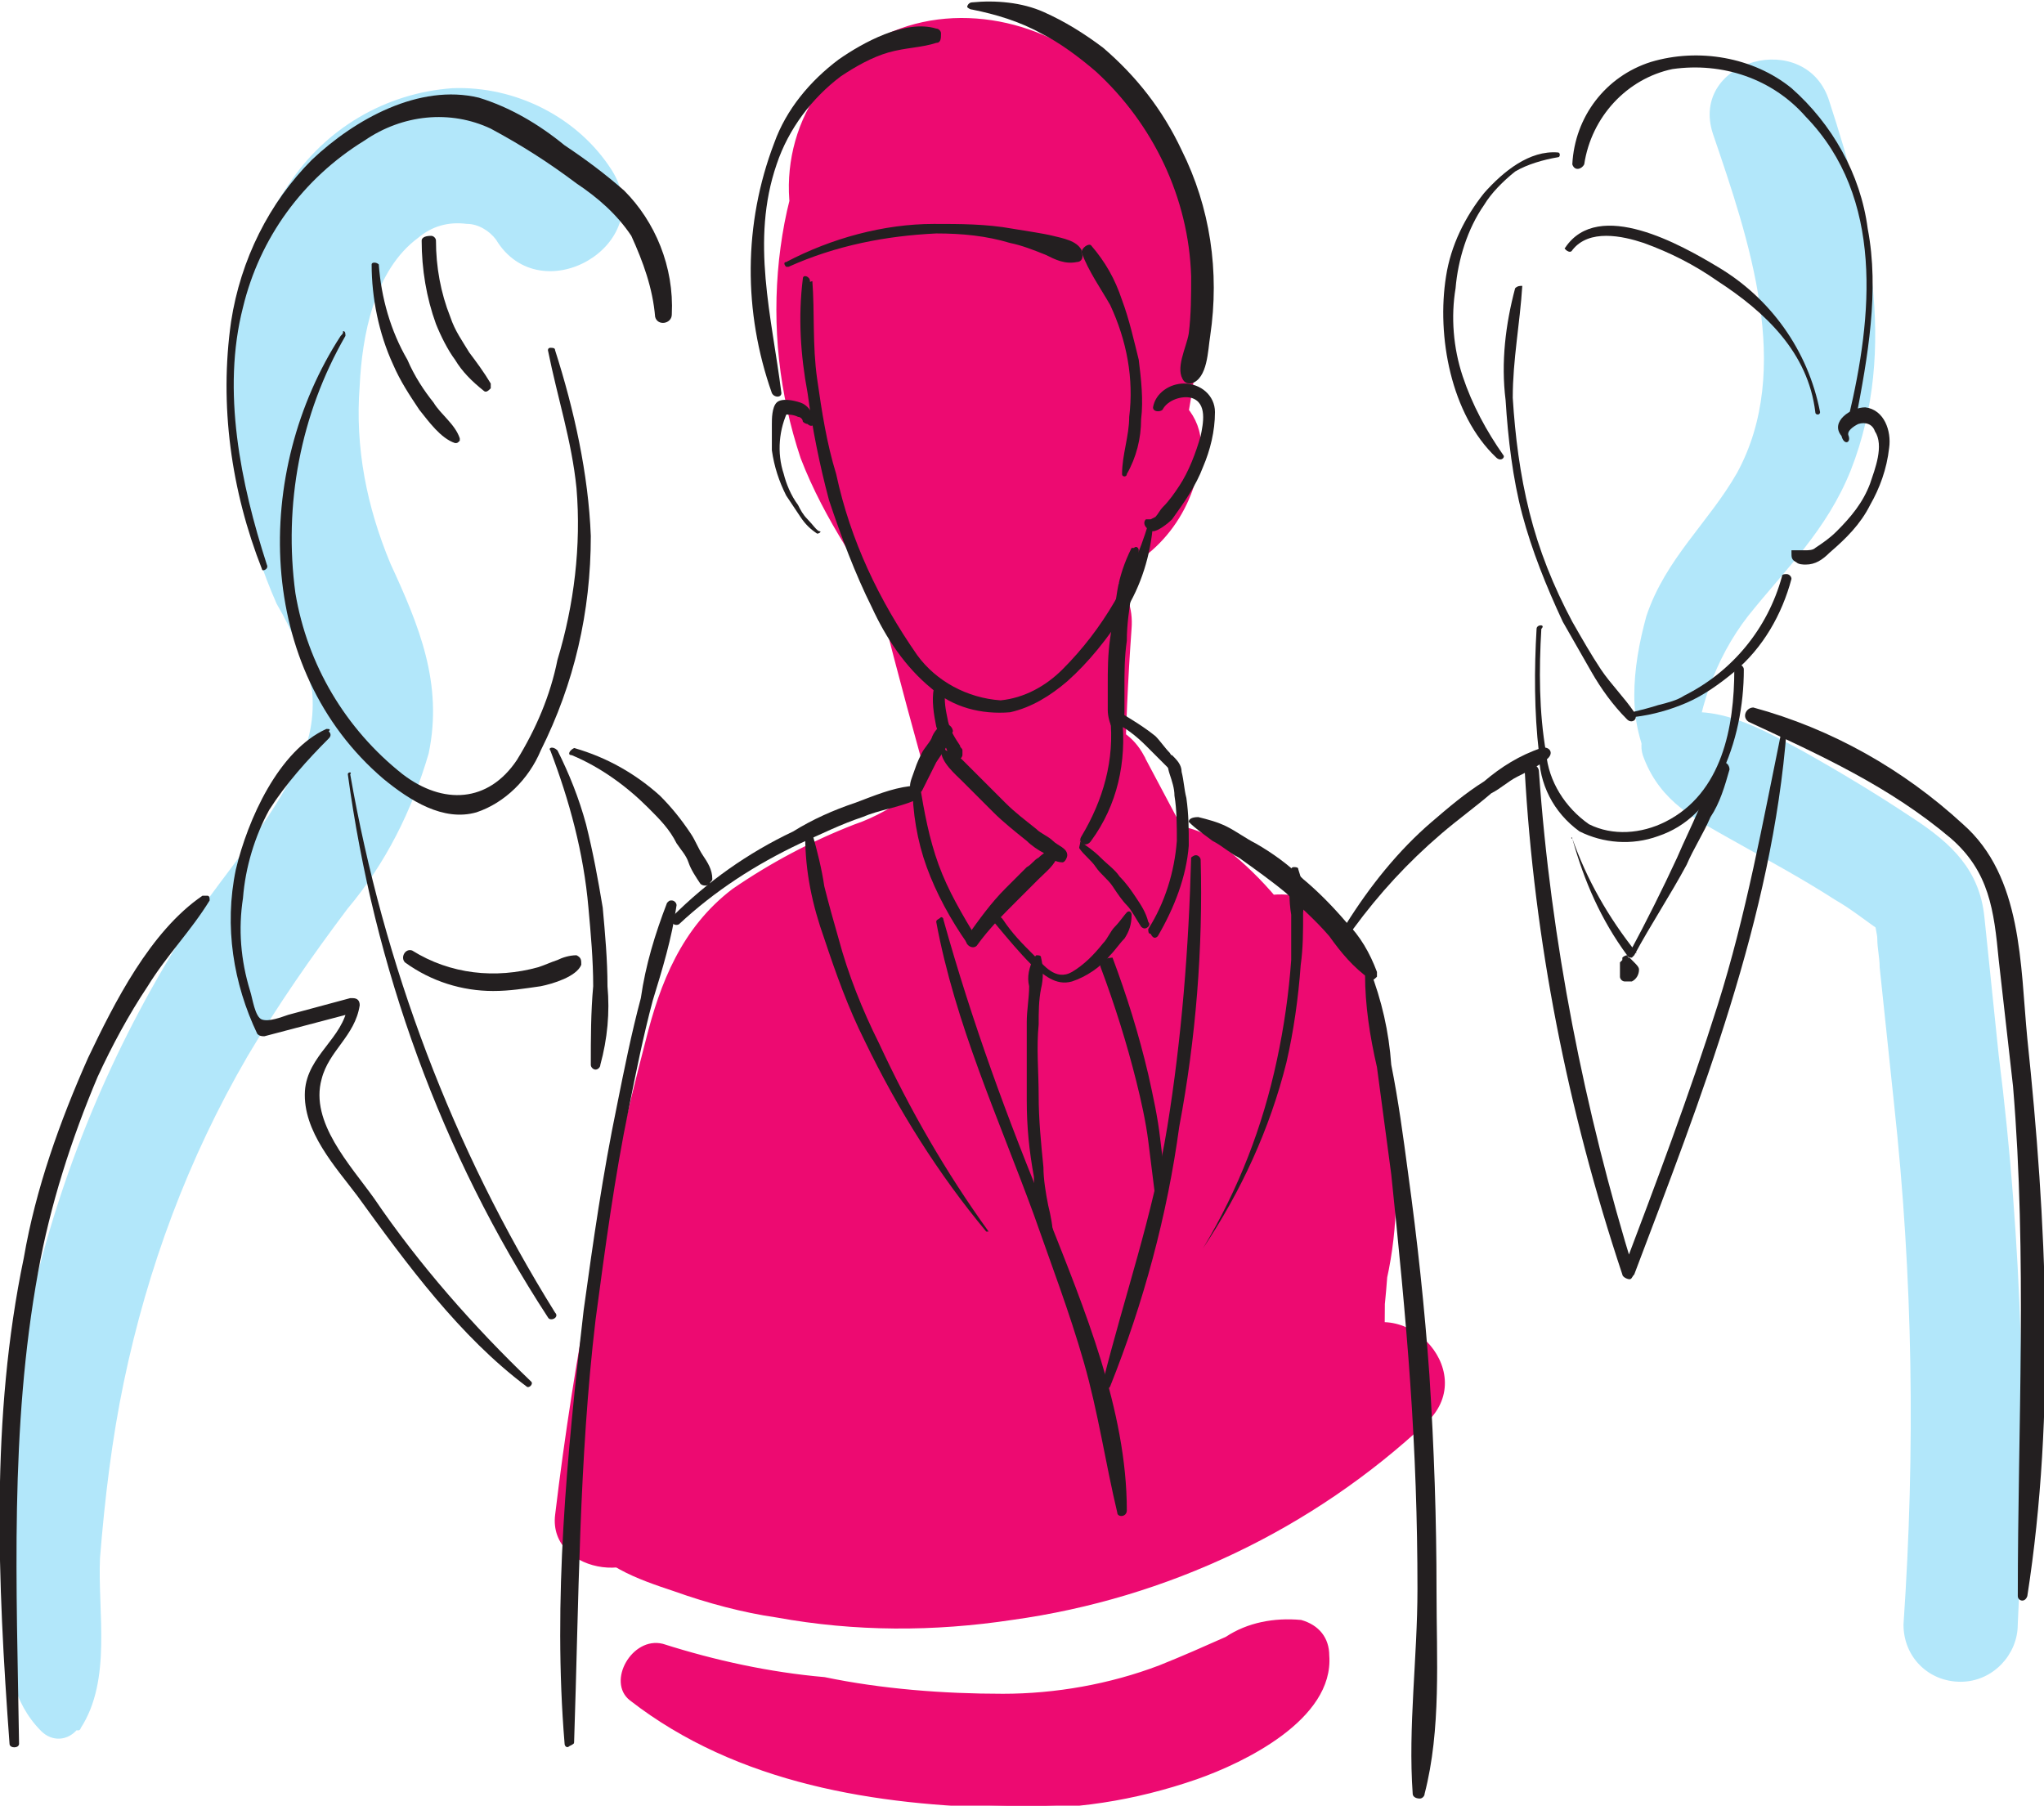 <?xml version="1.0" encoding="utf-8"?>
<!-- Generator: Adobe Illustrator 25.0.0, SVG Export Plug-In . SVG Version: 6.00 Build 0)  -->
<svg version="1.1" id="Layer_1" xmlns="http://www.w3.org/2000/svg" xmlns:xlink="http://www.w3.org/1999/xlink" x="0px" y="0px"
	 viewBox="0 0 85.8 75.8" style="enable-background:new 0 0 85.8 75.8;" xml:space="preserve">
<style type="text/css">
	.st0{fill:#ED0A71;}
	.st1{fill:#ED0A71;stroke:#ED0A71;stroke-width:0.196;stroke-miterlimit:10;}
	.st2{fill:#B2E7FA;stroke:#B2E7FA;stroke-width:0.196;stroke-miterlimit:10;}
	.st3{fill:#231F20;}
</style>
<g id="Layer_2_1_">
	<g id="Color">
		<path class="st0" d="M24.3,64.2c0.7,1.5,2.5,2.1,4,2.6c1.4,0.5,2.9,0.9,4.3,1.1c3.3,0.6,6.6,0.6,9.9,0.1
			c6.5-0.9,12.6-3.8,17.4-8.3c2.3-2.2-1.2-5.7-3.5-3.5c-3.9,3.6-8.8,6-14.1,7c-2.6,0.5-5.3,0.7-8,0.4c-1.2-0.1-2.5-0.3-3.7-0.5
			c-0.7-0.2-1.3-0.3-2-0.5c-0.5-0.1-1.4-0.2-1.7-0.6C25.5,60.7,23.5,62.6,24.3,64.2L24.3,64.2z"/>
		<path class="st1" d="M26.5,71.3c4.5,3.5,10.3,4.4,15.8,4.5c2.7,0.1,5.3-0.3,7.9-1.2c2-0.7,5.7-2.5,5.5-5.1c0-0.7-0.4-1.2-1.1-1.4
			c-1.1-0.1-2.2,0.1-3.1,0.7c-0.9,0.4-1.8,0.8-2.8,1.2c-2.1,0.8-4.4,1.2-6.6,1.2c-2.5,0-5.1-0.2-7.5-0.7c-2.3-0.2-4.6-0.7-6.8-1.4
			C26.6,68.8,25.6,70.6,26.5,71.3z"/>
		<path class="st1" d="M27.8,64.1c0.9-5.4,2-10.7,3.5-15.9c0.4-1.3,0.7-2.6,1.1-3.9c0.2-0.8,0.6-1.6,1.1-2.4c1.1-1,2.4-1.7,3.8-2.1
			c4-1.6,7.8-3.8,8.1-8.7c0-2.6-0.7-5.2-2.2-7.4c-1.2-2-2.8-3.9-3.6-6.2c-0.9-2.3-1.1-4.7-0.8-7.1c0.1-1,0.6-1.9,1.2-2.6
			c0.3-0.3,0.8-0.3,1.1,0l0.7-5.4c-3.2,0.7-6,2.7-7.8,5.5h5.1c0.1,0.2,0,0.2-0.1-0.2c0,0.3,0,0.3,0-0.1c0,0.6,0.3-0.7,0.1-0.3
			c0.1-0.4,0.5-0.7,1-0.7c0.2,0,0.4,0,0.6,0c0.1,0,0.7,0.2,0.7,0.2c0.7,0.3,1.3,0.9,1.6,1.6c0.8,1.7,1.1,3.5,0.9,5.3
			c-0.1,2.3-0.6,4.6-1.5,6.7c-0.8,2.1,1.7,4.5,3.8,3.8c2.3-0.7,3.9-2.8,4.1-5.2c0.3-2.6-3.4-3.9-5-2.1c-3.4,3.6-5.5,8.2-5.9,13.1
			h5.8c0.2-7.7,0.8-15.4,1.7-23c0-1.7-1.3-3-2.9-3.1c-1.1,0-2.2,0.6-2.7,1.6c-3,5.2-4.4,11.1-4.3,17.1c0.1,4,6.2,4,6.2,0L42.9,8.8
			c0-1.4-1-2.6-2.3-3c-1.4-0.4-2.8,0.2-3.5,1.4c-2.2,5.3-1.8,10.8-0.5,16.3s2.9,10.9,4.4,16.3c0.9,3.4,6.5,2.8,6.3-0.8
			c-0.3-4.2-0.2-8.4,0.1-12.6c0.3-3.5-5.4-4.3-6.2-0.8c-1.2,5.2-0.2,10.6,2.8,15.1c0.9,1.5,2.8,1.9,4.2,1.1c1.4-0.9,1.9-2.7,1.1-4.2
			c-0.9-1.8-1.7-3.5-2.5-5.3l-5.4,3.1c0.9,1.3,2,2.5,3.3,3.5c1.3,1.2,3.3,1.1,4.5-0.2c0.9-1,1.1-2.4,0.5-3.6L48,31.9
			c-1.5-3.2-7.1-0.9-5.8,2.4c0.5,1.3,1,2.6,1.6,3.8l5.8-2.5l-0.9-1.5c-1-1.5-3-2-4.5-1c-1.2,0.7-1.7,2.1-1.4,3.5l1.5,6.2l4.8-3.7
			c0.3,0.2-0.1-0.1-0.2-0.3c0,0-0.1-0.6-0.1-0.3l-5,2.9l4.6,2.7c1.5,0.8,3.3,0.5,4.3-0.9c1-1.3,0.9-3.2-0.3-4.4l-1.9-2.2
			c-2.5-2.9-7.5,0.9-5.3,4.1c1.3,1.9,3,3.6,4.9,5c1.5,0.9,3.4,0.5,4.4-0.9c1-1.4,0.9-3.3-0.3-4.5L50.2,36l-3.4,5.8
			c1,0.4,1.9,1,2.6,1.7c3.2,3.1,8.1-1.8,4.9-4.9l-2.9-2.8l-5,5c0.6,0.5,1.2,1.1,1.7,1.7c-0.4-0.5,0.2,0.3,0.2,0.4
			c0.3,0.4,0.5,0.8,0.7,1.2c0.1,0.1,0.5,1,0.2,0.4c0.1,0.3,0.2,0.6,0.4,1c0.3,0.8,0.5,1.6,0.6,2.4c0.1,0.3,0.1,0.7,0.2,1.1
			s0.1,0.5,0.1,0.7c0-0.3,0-0.3,0,0c0.1,0.8,0.2,1.6,0.2,2.4c0.1,1.7,0.1,3.4,0.1,5.1h7.1c-0.3-4.8-1.8-9.4-4.5-13.3
			c-0.7-1.2-2.1-1.9-3.5-1.7c-1.4,0.2-2.5,1.2-2.9,2.5c-0.9,3.8-1.3,7.6-1.2,11.5l6.8-0.9c-0.7-3.7-1-7.4-0.7-11.2h-7
			c-0.2,5.4-0.6,10.8-1.2,16.2l7-1c-0.6-4.4-0.7-8.8-0.2-13.3h-7.1c0.5,3.6,0,7.3-1.5,10.7l6.5,0.8c-0.7-4.4-0.7-8.8,0-13.2l-7-0.9
			c-0.4,4.4-1.1,8.7-2.2,13l3.4-2.6c0.5,0,1,0.3,1.4,0.7C44,54,44,54,44.2,54.4c-0.1-0.2-0.1-0.4-0.2-0.6c-0.1-0.4-0.1-0.4,0,0
			c0-0.2,0-0.4,0-0.6c0-0.4,0-0.7,0-1.1c0.2-2.3,0.6-4.6,1.1-6.8c0.4-1.8-0.6-3.7-2.4-4.3c-1.9-0.5-3.8,0.6-4.3,2.5
			c-0.6,2.2-1.6,4.3-2.8,6.3l6.4,0.8c-0.6-2.3-0.3-4.8,0.7-6.9c0.9-1.5,0.5-3.4-0.9-4.5c-1.4-1.1-3.3-1-4.6,0.3
			c-1.3,1.3-2.8,2.4-4.5,3.1l5.1,3.9c0.5-1.4,1.4-2.7,2.5-3.7c2.8-2.7-0.9-7.7-4.2-5.4c-3.5,2.4-6.1,5.8-7.4,9.9
			c-0.4,1.5,0.3,3.1,1.6,3.9c1.4,0.8,3.1,0.5,4.2-0.5c1.5-1.4,3.4-4,2.8-6.2c-0.6-2.1-2.8-3.3-5-2.7c-0.6,0.2-1.1,0.5-1.5,0.9
			C29,44,28.7,46,28.3,48.2L27,54.7l6.8,0.9c-0.1-1.6-0.7-3-1.8-4.1c-1-1-2.5-1.3-3.8-0.7c-1.3,0.6-2.1,1.8-2.1,3.2
			c-0.2,2.1,0,4.2,0.4,6.3l6.3-2.7C32,56.1,30.6,55,29,54.4c-2.6-0.9-4.9,1.9-4.3,4.3c0.6,2.2,1.8,4.1,3.5,5.6l3.4-5.8l-2.8-1.1
			l-1.9,6.7c3.4,0.8,6.9-0.5,9-3.2c2.3-2.9,2.7-6.5,3-10c0-1.7-1.3-3.2-3-3.4c-1.6-0.2-3.5,0.8-3.8,2.5c-0.5,3.3-1.1,6.5-1.6,9.8
			l5.2-2.1c-0.2-0.1-0.4-0.2-0.6-0.3c0.2,0.2,0.2,0.2,0,0s-0.2-0.2,0,0s0.1,0.3,0-0.1l-3.4,4.5c2.4,0.3,4.6,1.2,6.5,2.7l3.5-6
			l-4.7-0.9l-1,7.1c3.9-0.2,7.8-1.1,11.3-2.7l-5-5l-3,4.7c-0.9,1.6-0.5,3.6,0.9,4.7c1.3,1,3.6,1.2,4.8-0.3c3.7-4.6,6.7-9.7,8.9-15.2
			h-7l0.7,2.8c0.9,3.5,6,3.4,7,0c0.9-3,1.3-6.2,1.1-9.4h-7.2l0.6,9.9l7.1-1l-0.6-3.2c-0.6-1.9-2.6-3-4.5-2.5
			c-1.5,0.5-2.6,1.9-2.6,3.5c0.1,0.9,0,1.9-0.3,2.8c0.1-0.3,0-0.2-0.1,0.1c0-0.1,0.1-0.3,0.3-0.3c-0.4,0.2-0.4,0.2-0.1,0.1
			s0.4-0.1-0.1-0.1c-2,0-3.6,1.6-3.6,3.6l0,0c0.2,2.8,2.4,5,5.2,5.2c2.5,0.2,4.9-1.2,6-3.4c1.1-2.3,1-4.7,1-7.2v-8l-6.8,1.8
			c1.4,2.1,1.8,4.8,0.9,7.2l7,1.9c0.8-4.8,0.6-9.7-0.7-14.4c-0.5-1.9-2.5-3.1-4.5-2.5s-3.1,2.5-2.5,4.5c1,4.3,1.1,8.7,0.5,13
			c-0.3,1.9,0.5,3.9,2.5,4.5c1.7,0.5,4.2-0.6,4.5-2.5c0.9-5.6,0.7-11.3-0.6-16.8l-7,1.9c1,3.4,1.3,7,0.7,10.5
			c-0.5,1.9,0.6,3.9,2.5,4.5c1.9,0.5,3.9-0.6,4.5-2.5c1.3-4.3,0.8-9-1.6-12.8c-1.9-3-6.8-1.8-6.8,1.8c0,3.3,0,6.6,0,9.9
			c0,0.3,0,0.6,0,0.9c0,0.1-0.1,1,0,0.6s-0.2,0.6-0.2,0.5c0.2-0.5-0.2,0.1,0,0c0.2-0.2,0.5-0.4,0.8-0.5c-0.6,0.2,0.5,0,0,0
			s0.5,0.2,0.7,0.2l-0.2-0.1c0.7,0.4,1.1,1.2,1.1,2l-3.6,3.6c2.5,0.1,4.8-1.2,6.1-3.3c1.1-2,1.6-4.3,1.4-6.6l-7.1,1l0.6,3.2
			c0.6,1.9,2.6,3,4.5,2.5c1.6-0.4,2.6-1.9,2.6-3.5l-0.6-9.9c0-2-1.6-3.6-3.6-3.6c-2,0-3.6,1.6-3.6,3.6c0.1,2.5-0.1,5-0.9,7.4h7
			l-0.7-2.8c-0.5-1.6-1.9-2.6-3.5-2.7c-1.6,0.1-3,1.1-3.5,2.7c-1.8,4.3-4.2,8.4-7,12.1l5.7,4.4l3-4.7c0.8-1.4,0.6-3.2-0.6-4.4
			c-1.2-1.1-2.9-1.3-4.4-0.6c-2.4,1.1-5,1.6-7.7,1.7c-1.8,0-3.3,1.4-3.5,3.1c-0.3,1.8,0.8,3.5,2.6,4l4.8,0.9c1.5,0.4,3.2-0.3,4-1.7
			c0.8-1.4,0.6-3.2-0.6-4.3c-3.3-2.8-7.4-4.4-11.6-4.7c-2.3-0.2-4.1,2.4-3.4,4.5c0.7,2.3,2.4,4.2,4.7,5c1.9,0.5,3.8-0.6,4.3-2.5
			c0.5-3.3,1-6.5,1.6-9.8L31.8,51c0,1.8-0.4,3.6-1.1,5.2c-0.2,0.3-0.3,0.4-0.1,0.2c-0.2,0.2-0.3,0.4-0.5,0.5c-0.4,0.5,0.1,0-0.4,0.3
			c-0.4,0.2-0.4,0.2-0.1,0.1c-0.2,0.1-0.4,0.1-0.7,0.2c0.4,0,0.3,0-0.1,0c0.3,0.1,0.3,0.1-0.1,0c-1.8-0.6-3.8,0.4-4.4,2.2
			c-0.6,1.8,0.4,3.8,2.2,4.4c0.1,0,0.2,0.1,0.4,0.1l2.8,1.1c3.2,1.2,5.9-3.6,3.4-5.8c-0.8-0.6-1.4-1.5-1.7-2.6l-4.2,4.1
			c-0.1,0-0.2-0.1-0.3-0.2l0.1,0.1c1,1.6,3.2,2.1,4.8,1.1c1.3-0.8,1.9-2.3,1.5-3.8c-0.3-1.5-0.4-2.9-0.2-4.4l-5.9,2.5
			c-0.2-0.2-0.2-0.5-0.3-0.8c0,1.7,1.3,3.2,3,3.4c1.7,0.2,3.3-0.8,3.8-2.5l1.1-5.5l0.5-2.7l0.1-0.5c0.2-0.6,0.1-0.6,0-0.2
			c-0.3,0.2-0.5,0.6-0.9,0.6h-1.8h0.2l-1.5-0.9L31,47l-0.4-2.7c0.2-0.5-0.5,0.8-0.3,0.5c-0.2,0.3-0.5,0.5-0.8,0.8l5.8,3.3
			c0.8-2.3,2.2-4.3,4.2-5.7l-4.2-5.4c-1.9,1.9-3.4,4.2-4.3,6.7c-0.4,1.4,0.1,2.8,1.2,3.6c1.1,0.8,2.6,0.9,3.8,0.3
			c2.2-1,4.2-2.4,5.9-4.2l-5.5-4.2c-2,3.8-2.5,8.1-1.5,12.2c0.8,3,4.8,3.3,6.4,0.8c1.5-2.5,2.7-5.1,3.5-7.9l-6.8-1.9
			c-1.1,5.4-4,16.5,4.4,17.3c1.6,0,3-1.1,3.4-2.6c1.2-4.9,2-9.8,2.5-14.9c0-1.8-1.3-3.3-3.1-3.5c-1.6-0.2-3.6,0.8-3.9,2.5
			c-0.9,5.6-0.9,11.4,0,17c0.5,3,5.2,3.5,6.5,0.8c2.2-4.4,3.1-9.4,2.5-14.2c0.1-2-1.4-3.6-3.4-3.7s-3.6,1.4-3.7,3.4
			c0,0.1,0,0.3,0,0.4C43.2,50.9,43.3,56,44,61c0.2,1.7,2.4,2.8,3.9,2.5c1.7-0.3,3-1.7,3-3.5c0.6-5.4,0.9-10.8,1-16.2
			c0-1.9-1.6-3.5-3.5-3.5S45,41.9,45,43.9c-0.2,4.4,0.1,8.7,1.1,13c0.8,3.8,6.9,3,6.8-0.9c-0.1-3.2,0.2-6.5,1-9.6l-6.4,0.8
			c2,2.9,3.3,6.2,3.5,9.7c0.1,2,1.8,3.5,3.7,3.3c1.8-0.1,3.3-1.5,3.3-3.3c0.2-7.4-0.3-16.2-6.6-21.2c-1.4-1.3-3.6-1.3-5,0
			c-1.4,1.4-1.4,3.6,0,5l2.9,2.8l4.9-4.9c-1.6-1.5-3.6-2.7-5.7-3.4c-3.4-1.2-5.7,3.4-3.4,5.8l4.2,4.2l4.1-5.4
			c-1-0.7-1.8-1.6-2.5-2.5l-5.3,4.1l2,2.2l4.1-5.3l-4.6-2.7c-2.1-1.2-5.2,0.3-5,2.9c0.1,2.6,1.4,4.9,3.6,6.3
			c2.5,1.7,5.5-1.1,4.8-3.7L49,34.9l-5.9,2.5l1,1.5c0.9,1.5,2.9,2,4.4,1.2c1.5-0.9,2-2.9,1.1-4.4L48,31.9L42.5,35l1.5,3.1l5-3.8
			c-0.9-0.6-1.7-1.4-2.3-2.2c-0.8-1.5-2.7-2.1-4.2-1.3c-1.5,0.8-2.1,2.7-1.3,4.2c0,0.1,0.1,0.2,0.1,0.2c0.9,1.8,1.7,3.5,2.6,5.3
			l5.3-3.1c-2-3-2.8-6.7-2-10.3L41,26.3c-0.4,4.2-0.4,8.4-0.2,12.6l6.3-0.8C45.7,33,44.3,27.9,43,22.8c-1.1-4.4-1.9-8.9-0.2-13.2
			l-6.2-0.8L37,22.6h6.2c-0.2-4.9,0.9-9.7,3.3-14l-5.7-1.6c-0.8,7.6-1.3,15.3-1.5,23c-0.1,1.6,1.1,3,2.8,3.1c1.6,0.1,3-1.1,3.1-2.8
			c0-0.1,0-0.2,0-0.3c0.3-3.4,1.8-6.5,4.2-8.9l-4.9-2.9c-0.1,0.5-0.1,0.2,0.1,0.2L48,23c2.8-6.2,3.8-15.7-2.3-20.3
			c-2.7-2.1-6.7-2.6-9.6-0.5c-2.8,2-3.7,5.8-2.1,8.9c0.9,1.4,2.7,1.9,4.1,1c0.4-0.3,0.8-0.6,1-1c0.9-1.5,2.5-2.5,4.2-2.9
			C46,7.6,46,4.1,44,2.8c-2.5-1.5-5.8-1.2-8,0.8c-2.1,1.8-2.9,4.6-3.2,7.3c-0.3,2.8,0,5.6,0.9,8.3c1,2.6,2.6,4.8,4.1,7.1
			c1,1.6,2.5,4,1.6,5.9c-0.1,0.2-0.2,0.4-0.4,0.6c-0.2,0.2-0.4,0.4-0.6,0.6c-0.8,0.5-1.6,1-2.5,1.3c-1.8,0.7-3.5,1.6-5.1,2.7
			c-2.1,1.6-3,3.9-3.6,6.3c-1.7,6.5-3,13.2-3.8,19.9C23.1,66,27.3,66.6,27.8,64.1L27.8,64.1z"/>
		<path class="st2" d="M69.1,31.8c0.7,1.8,2.1,2.5,3.7,3.4s2.9,1.6,4.3,2.5c0.7,0.4,1.3,0.9,1.9,1.3l-0.2-0.3c0,0.2,0.1,0.5,0.1,0.7
			c0,0.4,0.1,0.8,0.1,1.2c0.2,1.9,0.4,3.8,0.6,5.7c0.8,7.3,0.9,14.6,0.4,21.9c0,1.3,1,2.3,2.3,2.3c1.3,0,2.3-1.1,2.3-2.3
			c0.4-8,0.2-16-0.8-23.9c-0.2-1.9-0.4-3.9-0.6-5.8s-1.3-3-3-4.1c-1.5-1-3-1.9-4.6-2.8c-1.7-0.9-3.7-2.1-5.7-1.4
			C69.2,30.4,68.8,31.1,69.1,31.8L69.1,31.8z"/>
		<path class="st2" d="M71,32.2c0.1-2.3,0.9-4.6,2.3-6.4c1.6-2,3.3-3.6,4.3-6.1c2-5.1,0.7-10.5-0.9-15.4c-0.9-3-5.7-1.7-4.7,1.3
			c1.5,4.4,3.4,9.9,1,14.3c-1.2,2.1-3,3.6-3.8,6c-0.3,1.1-0.5,2.2-0.5,3.3c0,1.2,0.3,2.3,0.9,3.3C70,33.3,71,32.9,71,32.2L71,32.2z"
			/>
		<path class="st2" d="M3.3,72.5c1.3-2,0.7-4.8,0.8-7.1c0.2-2.5,0.5-5,1-7.4c1-4.8,2.7-9.4,5.2-13.7c1.3-2.2,2.7-4.2,4.2-6.2
			c1.6-1.9,2.7-4.1,3.4-6.5c0.6-2.9-0.4-5.3-1.6-7.9c-1-2.4-1.5-4.9-1.3-7.5c0.1-2.1,0.6-4.9,2.5-6.3c0.6-0.5,1.3-0.7,2.1-0.6
			c0.5,0,1,0.3,1.3,0.7c1.8,3,6.6,0.2,4.7-2.8c-1.4-2.2-4-3.5-6.6-3.4c-2.8,0.2-5.3,1.7-6.8,4c-3.5,5-2.8,12.3-0.5,17.5
			c0.7,1.2,1.2,2.4,1.5,3.7c0.1,1.1-0.1,2.2-0.6,3.1c-1.1,2.4-3,4.5-4.5,6.7C5,43.6,2.8,48.8,1.5,54.2c-0.8,3.1-1.2,6.3-1.3,9.5
			c0,1.5,0,3,0.1,4.5c0.1,1.6,0.3,3.2,1.5,4.4c0.4,0.4,1,0.4,1.4-0.1C3.3,72.6,3.3,72.5,3.3,72.5z"/>
	</g>
	<g id="Lines">
		<path class="st3" d="M0.8,73.2c-0.1-6.6-0.4-13.2,0.8-19.8c0.5-2.8,1.4-5.6,2.5-8.2c0.6-1.3,1.3-2.6,2.1-3.8
			C7,40.1,8,39.1,8.8,37.8c0-0.1,0-0.2-0.1-0.2c0,0-0.1,0-0.2,0c-2.2,1.5-3.7,4.5-4.8,6.8c-1.2,2.7-2.2,5.5-2.7,8.4
			c-1.4,6.7-1.1,13.6-0.6,20.4C0.4,73.4,0.8,73.4,0.8,73.2z"/>
		<path class="st3" d="M13.7,30.6c-2,0.9-3.3,3.8-3.8,5.9c-0.5,2.4-0.1,4.8,0.9,6.9c0.1,0.1,0.2,0.1,0.3,0.1l3.8-1l-0.3-0.3
			c-0.2,1.4-1.7,2.1-1.8,3.6c-0.1,1.7,1.3,3.2,2.2,4.4c2.1,2.9,4.3,5.9,7.1,8c0.1,0.1,0.3-0.1,0.2-0.2c-2.4-2.3-4.7-4.9-6.6-7.7
			c-1-1.4-2.7-3.2-2.2-5c0.3-1.2,1.4-1.8,1.6-3.1c0-0.2-0.1-0.3-0.3-0.3c0,0-0.1,0-0.1,0l-2.6,0.7c-0.3,0.1-0.8,0.3-1.1,0.2
			s-0.4-0.9-0.5-1.2c-0.4-1.3-0.5-2.6-0.3-3.9c0.1-1.3,0.5-2.6,1.1-3.7c0.7-1.1,1.6-2.1,2.5-3c0.1-0.1,0.1-0.2,0-0.3
			C13.9,30.6,13.8,30.6,13.7,30.6L13.7,30.6z"/>
		<path class="st3" d="M14.6,32.5c1.1,8.1,3.9,15.9,8.4,22.8c0.1,0.2,0.5,0,0.3-0.2c-4.3-6.9-7.2-14.6-8.6-22.6
			C14.8,32.4,14.6,32.4,14.6,32.5L14.6,32.5z"/>
		<path class="st3" d="M15.6,11.1c0,1.4,0.3,2.9,0.9,4.2c0.3,0.7,0.7,1.3,1.1,1.9c0.4,0.5,0.9,1.2,1.5,1.4c0.1,0,0.1,0,0.2-0.1
			c0,0,0,0,0-0.1c-0.2-0.6-0.8-1-1.1-1.5c-0.4-0.5-0.8-1.1-1.1-1.8c-0.7-1.2-1.1-2.6-1.2-4C15.8,11,15.6,11,15.6,11.1L15.6,11.1z"/>
		<path class="st3" d="M17.7,10.1c0,1.2,0.2,2.4,0.6,3.5c0.2,0.5,0.5,1.1,0.8,1.5c0.3,0.5,0.7,0.9,1.2,1.3c0.1,0.1,0.2,0,0.3-0.1
			c0-0.1,0-0.1,0-0.2c-0.3-0.5-0.6-0.9-0.9-1.3c-0.3-0.5-0.6-0.9-0.8-1.5c-0.4-1-0.6-2.1-0.6-3.2c0-0.1-0.1-0.2-0.2-0.2
			C17.8,9.9,17.7,10,17.7,10.1z"/>
		<path class="st3" d="M11.2,23.7c-1.1-3.4-1.9-7.3-1-10.8c0.7-2.9,2.5-5.4,5.1-7c1.6-1.1,3.6-1.3,5.3-0.5c1.3,0.7,2.4,1.4,3.6,2.3
			c0.9,0.6,1.7,1.3,2.3,2.2c0.5,1.1,0.9,2.2,1,3.4c0.1,0.4,0.7,0.3,0.7-0.1c0.1-2-0.7-3.9-2-5.2c-0.8-0.7-1.6-1.3-2.5-1.9
			c-1.1-0.9-2.3-1.6-3.6-2c-2.5-0.6-5.2,0.9-7,2.6c-1.8,1.8-3,4.2-3.4,6.8c-0.5,3.5,0,7.1,1.3,10.4C11,24,11.3,23.9,11.2,23.7
			L11.2,23.7z"/>
		<path class="st3" d="M14.3,14.1c-3.7,5.7-3.6,14,1.8,18.6c1.1,0.9,2.5,1.8,3.9,1.4c1.2-0.4,2.2-1.4,2.7-2.6c1.4-2.8,2.1-5.8,2.1-9
			c-0.1-2.6-0.7-5.3-1.5-7.8c0-0.1-0.1-0.1-0.2-0.1c-0.1,0-0.1,0.1-0.1,0.1c0.4,2,1,3.8,1.2,5.8c0.2,2.4-0.1,4.9-0.8,7.2
			c-0.3,1.5-0.9,2.9-1.7,4.2c-1.2,1.8-3.1,1.9-4.8,0.6c-2.4-1.9-4-4.6-4.5-7.6c-0.5-3.7,0.2-7.5,2.1-10.8c0-0.1,0-0.2-0.1-0.2
			C14.4,14,14.4,14,14.3,14.1L14.3,14.1z"/>
		<path class="st3" d="M23.1,31.5c0.8,2.1,1.4,4.3,1.6,6.6c0.1,1.1,0.2,2.2,0.2,3.3c-0.1,1.1-0.1,2.2-0.1,3.3c0,0.1,0.1,0.2,0.2,0.2
			c0.1,0,0.2-0.1,0.2-0.2c0.3-1.1,0.4-2.2,0.3-3.3c0-1.1-0.1-2.2-0.2-3.3c-0.2-1.2-0.4-2.3-0.7-3.5c-0.3-1.1-0.7-2.1-1.2-3.1
			C23.2,31.3,23,31.4,23.1,31.5L23.1,31.5z"/>
		<path class="st3" d="M24,31.7c1.2,0.5,2.3,1.3,3.2,2.2c0.5,0.5,0.9,0.9,1.2,1.5c0.2,0.3,0.4,0.5,0.5,0.8c0.1,0.3,0.3,0.6,0.5,0.9
			c0.1,0.1,0.3,0.1,0.4,0c0-0.1,0.1-0.1,0.1-0.2c0-0.4-0.2-0.7-0.4-1c-0.2-0.3-0.3-0.6-0.5-0.9c-0.4-0.6-0.8-1.1-1.3-1.6
			c-1-0.9-2.2-1.6-3.6-2C23.9,31.5,23.8,31.7,24,31.7L24,31.7z"/>
		<path class="st3" d="M17,40.4c1.1,0.8,2.4,1.2,3.7,1.2c0.7,0,1.3-0.1,2-0.2c0.5-0.1,1.5-0.4,1.7-0.9c0-0.2,0-0.3-0.2-0.4
			c-0.3,0-0.6,0.1-0.8,0.2c-0.3,0.1-0.5,0.2-0.8,0.3c-1.8,0.5-3.7,0.3-5.3-0.7C17,39.8,16.8,40.2,17,40.4L17,40.4z"/>
		<path class="st3" d="M24.1,73.1c0.2-5.9,0.2-11.8,0.9-17.7c0.4-3,0.8-6,1.4-8.9c0.3-1.5,0.6-3,1-4.5c0.4-1.3,0.8-2.6,1-4
			c0-0.1-0.1-0.2-0.2-0.2c-0.1,0-0.1,0-0.2,0.1c-0.5,1.3-0.9,2.6-1.1,4c-0.4,1.5-0.7,3-1,4.5c-0.6,2.9-1,5.7-1.4,8.6
			c-0.7,6-1.3,12.2-0.8,18.2c0,0.1,0.1,0.2,0.2,0.1C24.1,73.2,24.1,73.2,24.1,73.1L24.1,73.1z"/>
		<path class="st3" d="M28.5,38.8c1.5-1.4,3.2-2.5,5.1-3.4c0.9-0.4,1.7-0.8,2.6-1.1c0.7-0.3,1.5-0.4,2.2-0.7
			c0.1-0.1,0.2-0.3,0.1-0.4c-0.1-0.1-0.2-0.2-0.3-0.2c-0.8,0.1-1.5,0.4-2.3,0.7c-0.9,0.3-1.8,0.7-2.6,1.2c-1.9,0.9-3.6,2.1-5.1,3.6
			C28.1,38.7,28.3,38.9,28.5,38.8z"/>
		<path class="st3" d="M39.5,31.5c0,0.5,0.6,1,0.9,1.3s0.9,0.9,1.3,1.3s0.9,0.8,1.4,1.2c0.2,0.2,0.5,0.4,0.7,0.5
			c0.2,0.2,0.5,0.4,0.8,0.4c0.1,0,0.2-0.2,0.2-0.3c0-0.3-0.4-0.4-0.6-0.6s-0.5-0.3-0.7-0.5c-0.5-0.4-0.9-0.7-1.3-1.1
			c-0.4-0.4-0.8-0.8-1.2-1.2l-0.6-0.6c-0.2-0.2-0.4-0.3-0.7-0.4C39.6,31.3,39.6,31.4,39.5,31.5C39.5,31.4,39.5,31.4,39.5,31.5z"/>
		<path class="st3" d="M38.3,32.9c0,1.2,0.2,2.4,0.6,3.5c0.4,1.1,1,2.2,1.7,3.2c0.1,0.1,0.2,0.2,0.3,0.1c0.1-0.1,0.2-0.2,0.1-0.3
			c-0.6-1-1.2-2-1.6-3.1c-0.4-1.1-0.6-2.2-0.8-3.4C38.5,32.7,38.2,32.8,38.3,32.9L38.3,32.9z"/>
		<path class="st3" d="M41,39.7c0.5-0.7,1.1-1.3,1.7-1.9c0.3-0.3,0.6-0.6,0.9-0.9s0.7-0.6,0.8-1c0-0.1-0.1-0.2-0.2-0.2
			c-0.2,0-0.4,0.1-0.6,0.3c-0.2,0.1-0.3,0.3-0.5,0.4c-0.3,0.3-0.6,0.6-0.9,0.9c-0.6,0.6-1.1,1.3-1.6,2C40.4,39.6,40.8,39.9,41,39.7
			L41,39.7z"/>
		<path class="st3" d="M45.3,35.6c0.2,0.3,0.5,0.5,0.7,0.8s0.5,0.5,0.7,0.8s0.4,0.6,0.6,0.8s0.4,0.6,0.6,0.9c0.1,0.1,0.2,0.1,0.3,0
			c0,0,0.1-0.1,0-0.2c-0.1-0.4-0.3-0.7-0.5-1c-0.2-0.3-0.4-0.6-0.7-0.9c-0.2-0.3-0.5-0.5-0.8-0.8c-0.3-0.3-0.6-0.5-0.9-0.7
			C45.4,35.3,45.3,35.5,45.3,35.6L45.3,35.6z"/>
		<path class="st3" d="M48.6,39.3c0.7-1.2,1.2-2.5,1.3-3.8c0-0.7,0-1.3-0.1-2c-0.1-0.4-0.1-0.7-0.2-1.1c0-0.3-0.2-0.5-0.4-0.7
			c-0.1,0-0.2,0-0.2,0c0,0,0,0,0,0c0,0.3,0,0.5,0.1,0.8c0.1,0.3,0.2,0.6,0.2,0.9c0.1,0.6,0.1,1.3,0.1,1.9c-0.1,1.3-0.5,2.6-1.2,3.7
			c0,0.1,0,0.2,0.1,0.2C48.4,39.4,48.5,39.4,48.6,39.3L48.6,39.3z"/>
		<path class="st3" d="M49.9,34.5c0.3,0.3,0.6,0.5,1,0.8c0.4,0.2,0.7,0.5,1.1,0.7c0.7,0.5,1.4,1,2,1.5c0.6,0.6,1.2,1.1,1.8,1.8
			c0.5,0.7,1,1.3,1.7,1.8c0.1,0.1,0.2,0,0.3-0.1c0,0,0-0.1,0-0.2c-0.3-0.8-0.7-1.5-1.3-2.1c-0.6-0.7-1.2-1.3-1.8-1.8
			c-0.6-0.6-1.3-1.1-2-1.5c-0.4-0.2-0.8-0.5-1.2-0.7c-0.4-0.2-0.8-0.3-1.2-0.4C50,34.3,49.9,34.4,49.9,34.5L49.9,34.5z"/>
		<path class="st3" d="M57.3,40.9c0,1.3,0.2,2.6,0.5,3.9c0.2,1.5,0.4,3,0.6,4.5c0.3,2.9,0.6,5.9,0.8,8.8c0.2,2.9,0.3,5.7,0.3,8.6
			s-0.4,5.8-0.2,8.6c0,0.1,0.1,0.2,0.3,0.2c0.1,0,0.2-0.1,0.2-0.2c0.7-2.7,0.5-5.7,0.5-8.5c0-3-0.1-6-0.3-9.1
			c-0.2-2.8-0.5-5.6-0.9-8.5c-0.2-1.5-0.4-3-0.7-4.5c-0.1-1.4-0.4-2.7-0.9-4C57.5,40.7,57.3,40.8,57.3,40.9L57.3,40.9z"/>
		<path class="st3" d="M48.8,17.2c0.2-0.4,0.8-0.6,1.2-0.5c0.7,0.2,0.5,1.1,0.4,1.6c-0.2,0.7-0.5,1.5-0.9,2.1
			c-0.2,0.3-0.4,0.6-0.7,0.9c-0.1,0.1-0.2,0.3-0.3,0.4c0,0-0.2,0.1-0.2,0.1c-0.1,0-0.2,0-0.2,0c0,0,0,0,0,0
			c-0.2,0.2,0.1,0.5,0.3,0.5s0.6-0.3,0.8-0.5c0.5-0.7,1-1.4,1.3-2.2c0.3-0.7,0.5-1.5,0.5-2.3c0-0.7-0.6-1.2-1.3-1.2
			c-0.6,0-1.2,0.4-1.3,1C48.4,17.3,48.7,17.3,48.8,17.2L48.8,17.2z"/>
		<path class="st3" d="M34.2,17.6c-0.1-0.3-0.3-0.6-0.6-0.7c-0.3-0.1-0.8-0.2-1,0s-0.2,0.7-0.2,0.9c0,0.4,0,0.7,0,1.1
			c0.1,0.7,0.3,1.3,0.6,1.9c0.2,0.3,0.4,0.6,0.6,0.9c0.2,0.3,0.4,0.5,0.7,0.7c0.1,0,0.2-0.1,0.1-0.1s-0.3-0.3-0.5-0.5
			c-0.2-0.2-0.3-0.4-0.4-0.6c-0.3-0.4-0.5-0.9-0.6-1.3c-0.3-0.9-0.2-1.9,0.2-2.7l-0.2,0.2c0.2,0,0.4,0,0.6,0.1
			c0.1,0,0.2,0.1,0.2,0.2c0.1,0.1,0.2,0.1,0.2,0.1c0.1,0.1,0.2,0.1,0.3,0C34.2,17.7,34.2,17.6,34.2,17.6L34.2,17.6z"/>
		<path class="st3" d="M34.4,13.5L34.4,13.5L34.4,13.5z"/>
		<path class="st3" d="M34,12.6c0-0.3,0-0.5,0-0.8c0-0.2-0.3-0.3-0.3-0.1c-0.2,1.6-0.1,3.2,0.2,4.8c0.2,1.5,0.5,3,0.9,4.5
			c0.5,1.5,1.1,3.1,1.8,4.5c0.6,1.3,1.4,2.5,2.5,3.4c0.9,0.8,2.1,1.1,3.3,1c0.9-0.2,1.7-0.7,2.4-1.3c0.9-0.8,1.7-1.8,2.4-2.9
			c0.7-1.1,1.1-2.4,1.2-3.7c0-0.1-0.2-0.1-0.2,0c-0.7,2.3-1.9,4.4-3.6,6.1c-0.7,0.7-1.6,1.2-2.6,1.3c-1.4-0.1-2.7-0.8-3.5-1.9
			c-1.6-2.3-2.8-4.8-3.4-7.6c-0.4-1.3-0.6-2.6-0.8-4c-0.2-1.4-0.1-2.8-0.2-4.1l-0.3,0.1C33.8,12.1,33.9,12.4,34,12.6L34,12.6
			L34,12.6z"/>
		<path class="st3" d="M45.8,35.3c1.1-1.5,1.5-3.3,1.3-5.2l-0.4,0.2c0.5,0.2,1,0.6,1.4,1c0.2,0.2,0.4,0.4,0.6,0.6
			c0.2,0.2,0.4,0.4,0.6,0.6c0.1,0.1,0.1,0,0.2,0c0,0,0-0.1,0-0.1c-0.1-0.3-0.2-0.5-0.4-0.8c-0.2-0.2-0.4-0.5-0.6-0.7
			c-0.5-0.4-1-0.7-1.5-1c-0.2-0.1-0.4,0-0.4,0.2c0.2,1.8-0.3,3.5-1.2,5C45.2,35.4,45.6,35.6,45.8,35.3L45.8,35.3z"/>
		<path class="st3" d="M41.8,38.8c0.5,0.6,1,1.2,1.5,1.7c0.5,0.4,1,0.9,1.7,0.7c0.6-0.2,1.2-0.6,1.6-1.1c0.2-0.2,0.4-0.5,0.6-0.7
			c0.2-0.3,0.3-0.6,0.3-1c0-0.1-0.1-0.2-0.2-0.1s-0.3,0.4-0.5,0.6s-0.3,0.5-0.5,0.7c-0.4,0.5-0.8,0.9-1.3,1.2
			c-0.7,0.4-1.2-0.3-1.6-0.7c-0.5-0.5-0.9-0.9-1.3-1.5C41.9,38.3,41.6,38.6,41.8,38.8z"/>
		<path class="st3" d="M46.6,58.2C48,54.7,49,51,49.5,47.3c0.7-3.7,1-7.5,0.9-11.2c0-0.1-0.1-0.2-0.2-0.2C50.1,35.9,50,36,50,36
			c-0.1,3.8-0.4,7.6-1,11.3c-0.6,3.7-1.8,7.1-2.7,10.7C46.3,58.2,46.5,58.4,46.6,58.2L46.6,58.2z"/>
		<path class="st3" d="M39.3,38.7c0.8,4.3,2.6,8.2,4.1,12.3c0.7,2,1.5,4.1,2.1,6.2s0.9,4.2,1.4,6.3c0,0.2,0.4,0.2,0.4-0.1
			c0-4.2-1.8-8.5-3.3-12.3c-1.7-4.1-3.2-8.2-4.4-12.5c0-0.1-0.1-0.1-0.1-0.1C39.4,38.6,39.3,38.6,39.3,38.7L39.3,38.7z"/>
		<path class="st3" d="M44.2,51.9c0-0.4-0.1-0.9-0.2-1.3c-0.1-0.5-0.2-1.1-0.2-1.6c-0.1-1-0.2-2-0.2-3s-0.1-2,0-3c0-0.5,0-1,0.1-1.5
			c0.1-0.4,0.1-0.9,0-1.3c0-0.1-0.1-0.1-0.2-0.1c0,0,0,0-0.1,0.1c-0.2,0.4-0.3,0.8-0.2,1.2c0,0.5-0.1,1-0.1,1.5c0,1.1,0,2.2,0,3.3
			s0.1,2.1,0.3,3.2c0,0.9,0.2,1.9,0.6,2.7c0.1,0.1,0.2,0.1,0.3,0C44.1,52,44.2,52,44.2,51.9L44.2,51.9z"/>
		<path class="st3" d="M46.2,40.6c0.6,1.6,1.1,3.2,1.5,4.8c0.2,0.8,0.4,1.7,0.5,2.5s0.2,1.6,0.3,2.4c0,0.3,0.4,0.2,0.4-0.1
			c0-0.8-0.1-1.6-0.2-2.4c-0.1-0.9-0.3-1.8-0.5-2.7c-0.4-1.7-0.9-3.3-1.5-4.9C46.5,40.2,46.1,40.3,46.2,40.6z"/>
		<path class="st3" d="M47,30.6c0.1-0.2,0.2-0.4,0.2-0.7c0-0.3,0-0.6,0-1c0-0.7,0-1.3,0.1-2c0-0.7,0.1-1.3,0.2-2
			c0-0.3,0.1-0.6,0.2-0.9c0.1-0.3,0.1-0.6,0.1-0.9c0-0.1-0.1-0.2-0.2-0.1c0,0-0.1,0-0.1,0c-0.3,0.6-0.5,1.2-0.6,1.8
			c-0.1,0.6-0.2,1.3-0.3,2c-0.1,0.7-0.1,1.3-0.1,2c0,0.3,0,0.6,0,1c0,0.3,0.1,0.6,0.2,0.8C46.8,30.7,46.9,30.7,47,30.6L47,30.6z"/>
		<path class="st3" d="M39.2,28.9c-0.1,0.5,0,1.1,0.1,1.6c0.1,0.3,0.2,0.5,0.3,0.7c0.1,0.1,0.1,0.2,0.2,0.4c0,0.1,0.1,0.1,0.1,0.2
			c0.1,0.1,0.1,0.1,0.2,0.1c0.1,0.1,0.3-0.1,0.3-0.2s0-0.1,0-0.2s-0.1-0.1-0.1-0.2c-0.2-0.3-0.4-0.6-0.5-1c-0.1-0.5-0.2-0.9-0.1-1.4
			C39.6,28.7,39.2,28.6,39.2,28.9L39.2,28.9z"/>
		<path class="st3" d="M38.7,33.2c0.1-0.2,0.2-0.4,0.3-0.6s0.2-0.4,0.3-0.6l0.4-0.6c0.1-0.2,0.2-0.5,0.3-0.7c0-0.1-0.1-0.3-0.3-0.3
			c0,0-0.1,0-0.1,0c-0.2,0.1-0.4,0.3-0.5,0.6c-0.1,0.2-0.3,0.4-0.4,0.6c-0.1,0.2-0.2,0.4-0.3,0.7s-0.2,0.5-0.2,0.7
			c0,0.1,0.1,0.3,0.2,0.3C38.5,33.4,38.6,33.3,38.7,33.2z"/>
		<path class="st3" d="M33.1,11.2c2-0.9,4.1-1.3,6.2-1.4c1.1,0,2.1,0.1,3.1,0.4c0.5,0.1,1,0.3,1.5,0.5c0.4,0.2,0.8,0.4,1.3,0.3
			c0.2,0,0.3-0.2,0.2-0.4c0,0,0-0.1,0-0.1c-0.2-0.4-0.8-0.5-1.2-0.6s-1.1-0.2-1.7-0.3c-1.1-0.2-2.2-0.2-3.3-0.2
			C37.1,9.4,34.9,10,33,11c-0.1,0-0.1,0.1,0,0.2C33,11.2,33.1,11.2,33.1,11.2L33.1,11.2z"/>
		<path class="st3" d="M45.4,10.6c0.3,0.8,0.8,1.5,1.2,2.2c0.7,1.5,1,3.1,0.8,4.7c0,0.8-0.3,1.6-0.3,2.4c0,0.1,0.1,0.1,0.1,0.1
			c0,0,0.1,0,0.1-0.1c0.4-0.7,0.6-1.5,0.6-2.3c0.1-0.8,0-1.7-0.1-2.5c-0.2-0.8-0.4-1.7-0.7-2.5c-0.3-0.9-0.7-1.6-1.3-2.3
			C45.7,10.2,45.4,10.4,45.4,10.6L45.4,10.6z"/>
		<path class="st3" d="M32.8,16.5c-0.4-3.2-1.3-6.4-0.2-9.6c0.5-1.5,1.5-2.8,2.7-3.7c0.6-0.4,1.3-0.8,2-1c0.7-0.2,1.4-0.2,2-0.4
			c0.2,0,0.2-0.2,0.2-0.4c0-0.1-0.1-0.2-0.2-0.2c-1.3-0.4-3.1,0.6-4.1,1.3C34,3.4,33,4.6,32.5,6c-1.3,3.4-1.3,7.1-0.1,10.5
			C32.5,16.7,32.8,16.7,32.8,16.5L32.8,16.5z"/>
		<path class="st3" d="M40.8,0.4c1,0.2,2,0.5,2.9,1c0.8,0.4,1.6,1,2.3,1.6c2.4,2.2,3.9,5.3,4,8.6c0,0.8,0,1.6-0.1,2.4
			c-0.1,0.6-0.6,1.5-0.2,2c0.1,0.1,0.2,0.1,0.3,0.1c0.7-0.2,0.7-1.4,0.8-2c0.4-2.7,0-5.4-1.2-7.8c-0.8-1.7-1.9-3.1-3.3-4.3
			c-0.8-0.6-1.6-1.1-2.5-1.5c-0.9-0.4-2-0.5-3-0.4c-0.1,0-0.2,0.1-0.2,0.2C40.6,0.3,40.7,0.4,40.8,0.4L40.8,0.4z"/>
		<path class="st3" d="M33.8,35.1c0,1.5,0.3,2.9,0.8,4.3c0.5,1.5,1,2.9,1.7,4.3c1.4,2.9,3.1,5.6,5.1,8c0,0,0.1,0,0.1,0
			c-1.8-2.5-3.3-5.1-4.6-7.9c-0.7-1.4-1.3-2.9-1.7-4.4c-0.2-0.7-0.4-1.4-0.6-2.2c-0.1-0.7-0.3-1.5-0.5-2.2c0-0.1-0.1-0.1-0.2-0.1
			C33.9,35,33.8,35,33.8,35.1L33.8,35.1z"/>
		<path class="st3" d="M50.5,52.4c1.6-2.4,2.8-5,3.5-7.8c0.3-1.3,0.5-2.7,0.6-4.1c0.1-0.7,0.1-1.4,0.1-2.2c0.1-0.6,0-1.2-0.2-1.8
			c0-0.1-0.1-0.1-0.2-0.1c0,0-0.1,0-0.1,0.1c-0.1,0.6-0.1,1.3,0,1.9c0,0.6,0,1.3,0,1.9c-0.1,1.4-0.3,2.8-0.6,4.2
			C53,47.3,52,49.9,50.5,52.4L50.5,52.4L50.5,52.4z"/>
		<path class="st3" d="M63.6,12.1c-0.4,1.5-0.6,3.1-0.4,4.7c0.1,1.6,0.3,3.3,0.7,4.8c0.4,1.5,1,3,1.7,4.5c0.4,0.7,0.8,1.4,1.2,2.1
			c0.4,0.7,0.9,1.4,1.5,2c0.2,0.2,0.5,0,0.3-0.3c-0.4-0.6-1-1.2-1.4-1.8c-0.4-0.6-0.8-1.3-1.2-2c-0.8-1.5-1.4-3-1.8-4.6
			c-0.4-1.6-0.6-3.2-0.7-4.8c0-1.6,0.3-3.1,0.4-4.7C63.8,12,63.7,12,63.6,12.1C63.6,12,63.6,12,63.6,12.1L63.6,12.1L63.6,12.1z"/>
		<path class="st3" d="M68.6,30.1c0.8-0.1,1.5-0.3,2.2-0.6c0.7-0.3,1.4-0.8,2-1.3c1.2-1,2-2.4,2.4-3.9c0-0.1-0.1-0.2-0.2-0.2
			c-0.1,0-0.2,0-0.2,0.1c-0.6,2.2-2.1,4-4.1,5c-0.3,0.2-0.7,0.3-1.1,0.4c-0.3,0.1-0.7,0.2-1.1,0.3c-0.1,0-0.1,0.1-0.1,0.2
			C68.4,30,68.5,30.1,68.6,30.1L68.6,30.1z"/>
		<path class="st3" d="M77.6,18.3c-0.1-0.2,0.2-0.4,0.4-0.5c0.3-0.1,0.6,0,0.7,0.3c0.4,0.6,0,1.6-0.2,2.2c-0.3,0.8-0.8,1.4-1.4,2
			c-0.3,0.3-0.6,0.5-0.9,0.7c-0.1,0.1-0.3,0.1-0.4,0.1c-0.1,0-0.2,0-0.4,0c-0.1,0-0.1,0-0.2,0c0,0,0,0,0,0.1c0,0.2,0,0.3,0.2,0.4
			c0.1,0.1,0.3,0.1,0.4,0.1c0.4,0,0.7-0.2,1-0.5c0.7-0.6,1.3-1.2,1.7-2c0.4-0.7,0.7-1.5,0.8-2.4c0.1-0.7-0.2-1.6-1-1.7
			c-0.6,0-1.5,0.6-1,1.2C77.4,18.7,77.7,18.6,77.6,18.3L77.6,18.3z"/>
		<path class="st3" d="M63.1,19.1c-0.7-1-1.3-2.1-1.7-3.3c-0.4-1.2-0.5-2.5-0.3-3.7c0.1-1.2,0.5-2.5,1.2-3.5c0.3-0.5,0.8-1,1.3-1.4
			c0.5-0.3,1.2-0.5,1.8-0.6c0.1,0,0.1-0.2,0-0.2c-1.2-0.1-2.3,0.8-3.1,1.7c-0.8,1-1.4,2.2-1.6,3.5c-0.4,2.5,0.2,5.8,2.1,7.6
			C63,19.4,63.2,19.2,63.1,19.1L63.1,19.1z"/>
		<path class="st3" d="M66.5,6.9c0.3-2,1.8-3.6,3.7-4c2.1-0.3,4.2,0.4,5.6,2c3.3,3.4,2.8,8.4,1.8,12.6c-0.1,0.2,0.3,0.3,0.3,0.1
			c0.5-2.6,1-5.4,0.5-8c-0.3-2.3-1.5-4.4-3.2-5.9c-1.6-1.3-3.9-1.7-5.9-1.1c-1.9,0.6-3.2,2.3-3.3,4.3C66.1,7.2,66.4,7.1,66.5,6.9
			L66.5,6.9z"/>
		<path class="st3" d="M66,10.5c0.7-0.9,2.1-0.6,3-0.3c1.1,0.4,2.1,0.9,3.1,1.6c2,1.3,3.8,3,4.1,5.5c0,0.1,0.1,0.1,0.1,0.1
			c0.1,0,0.1-0.1,0.1-0.1c-0.5-2.6-2.1-4.8-4.3-6.1c-1.5-0.9-5-2.9-6.4-0.8C65.6,10.4,65.9,10.7,66,10.5L66,10.5z"/>
		<path class="st3" d="M64.5,26.4c-0.1,1.7-0.1,3.5,0.1,5.2c0,1.3,0.6,2.5,1.7,3.3c1,0.5,2.2,0.6,3.3,0.2c1.2-0.4,2.1-1.3,2.6-2.5
			c0.7-1.4,1-3,1-4.5c0-0.1-0.1-0.2-0.2-0.2s-0.2,0.1-0.2,0.2l0,0c0,2.4-0.5,5.2-2.9,6.4c-1,0.5-2.2,0.6-3.2,0.1
			c-1-0.7-1.7-1.8-1.8-3c-0.3-1.7-0.3-3.5-0.2-5.2C64.9,26.2,64.5,26.2,64.5,26.4L64.5,26.4z"/>
		<path class="st3" d="M56.8,39c1.1-1.5,2.3-2.8,3.7-4c0.7-0.6,1.4-1.1,2.1-1.7c0.4-0.2,0.7-0.5,1.1-0.7c0.4-0.2,0.8-0.4,1.2-0.7
			s0.1-0.6-0.2-0.5c-0.9,0.3-1.7,0.8-2.4,1.4c-0.8,0.5-1.5,1.1-2.2,1.7c-1.4,1.2-2.6,2.7-3.6,4.3C56.4,39,56.7,39.2,56.8,39L56.8,39
			z"/>
		<path class="st3" d="M73.4,30.3c3,1.4,5.9,2.7,8.5,4.9c1.6,1.4,1.8,3,2,5.1c0.2,1.8,0.4,3.5,0.6,5.3c0.6,7.2,0.2,14.3,0.2,21.4
			c0,0.2,0.3,0.3,0.4,0c1.2-7.7,0.8-15.8,0-23.4c-0.3-3.1-0.2-6.8-2.7-9c-2.5-2.3-5.5-4-8.8-4.9C73.3,29.7,73.1,30.1,73.4,30.3
			L73.4,30.3z"/>
		<path class="st3" d="M64,32.3c0.4,7.2,1.8,14.3,4.1,21.2c0,0.1,0.2,0.2,0.3,0.2c0.1,0,0.1-0.1,0.2-0.2c2.8-7.4,5.8-15,6.4-22.9
			c0-0.1,0-0.1-0.1-0.1c-0.1,0-0.1,0-0.1,0.1c-0.8,3.9-1.5,7.8-2.7,11.6s-2.6,7.5-4,11.2h0.5c-2.1-6.8-3.5-13.9-4-21
			C64.6,32,64,32,64,32.3L64,32.3z"/>
		<path class="st3" d="M66,35.2c0.5,1.8,1.2,3.4,2.3,4.9c0,0.1,0.2,0.1,0.2,0.1c0,0,0,0,0.1-0.1c0.7-1.3,1.5-2.5,2.2-3.8
			c0.3-0.7,0.7-1.3,1-2c0.4-0.6,0.6-1.3,0.8-2c0-0.2-0.2-0.4-0.3-0.2c-0.4,0.6-0.7,1.2-1,1.9c-0.3,0.7-0.6,1.3-0.9,2
			c-0.6,1.3-1.3,2.7-2,4h0.3C67.5,38.5,66.6,36.9,66,35.2C66,35.1,65.9,35.2,66,35.2L66,35.2z"/>
		<path class="st3" d="M68.1,40.2v0.2v-0.1l-0.1,0.1c0,0,0,0.1,0,0.1v0.3c0,0.1,0,0.1,0,0.2c0,0.1,0.1,0.2,0.2,0.2
			c0.1,0,0.2,0,0.3,0c0.2-0.1,0.3-0.3,0.3-0.5c0-0.1-0.1-0.2-0.2-0.3l-0.1-0.1l0,0l-0.1-0.1c0,0-0.1,0-0.1,0l0.1,0.1l-0.1-0.2
			C68.3,40.1,68.2,40.1,68.1,40.2C68.1,40.1,68.1,40.2,68.1,40.2L68.1,40.2z"/>
	</g>
</g>
</svg>
